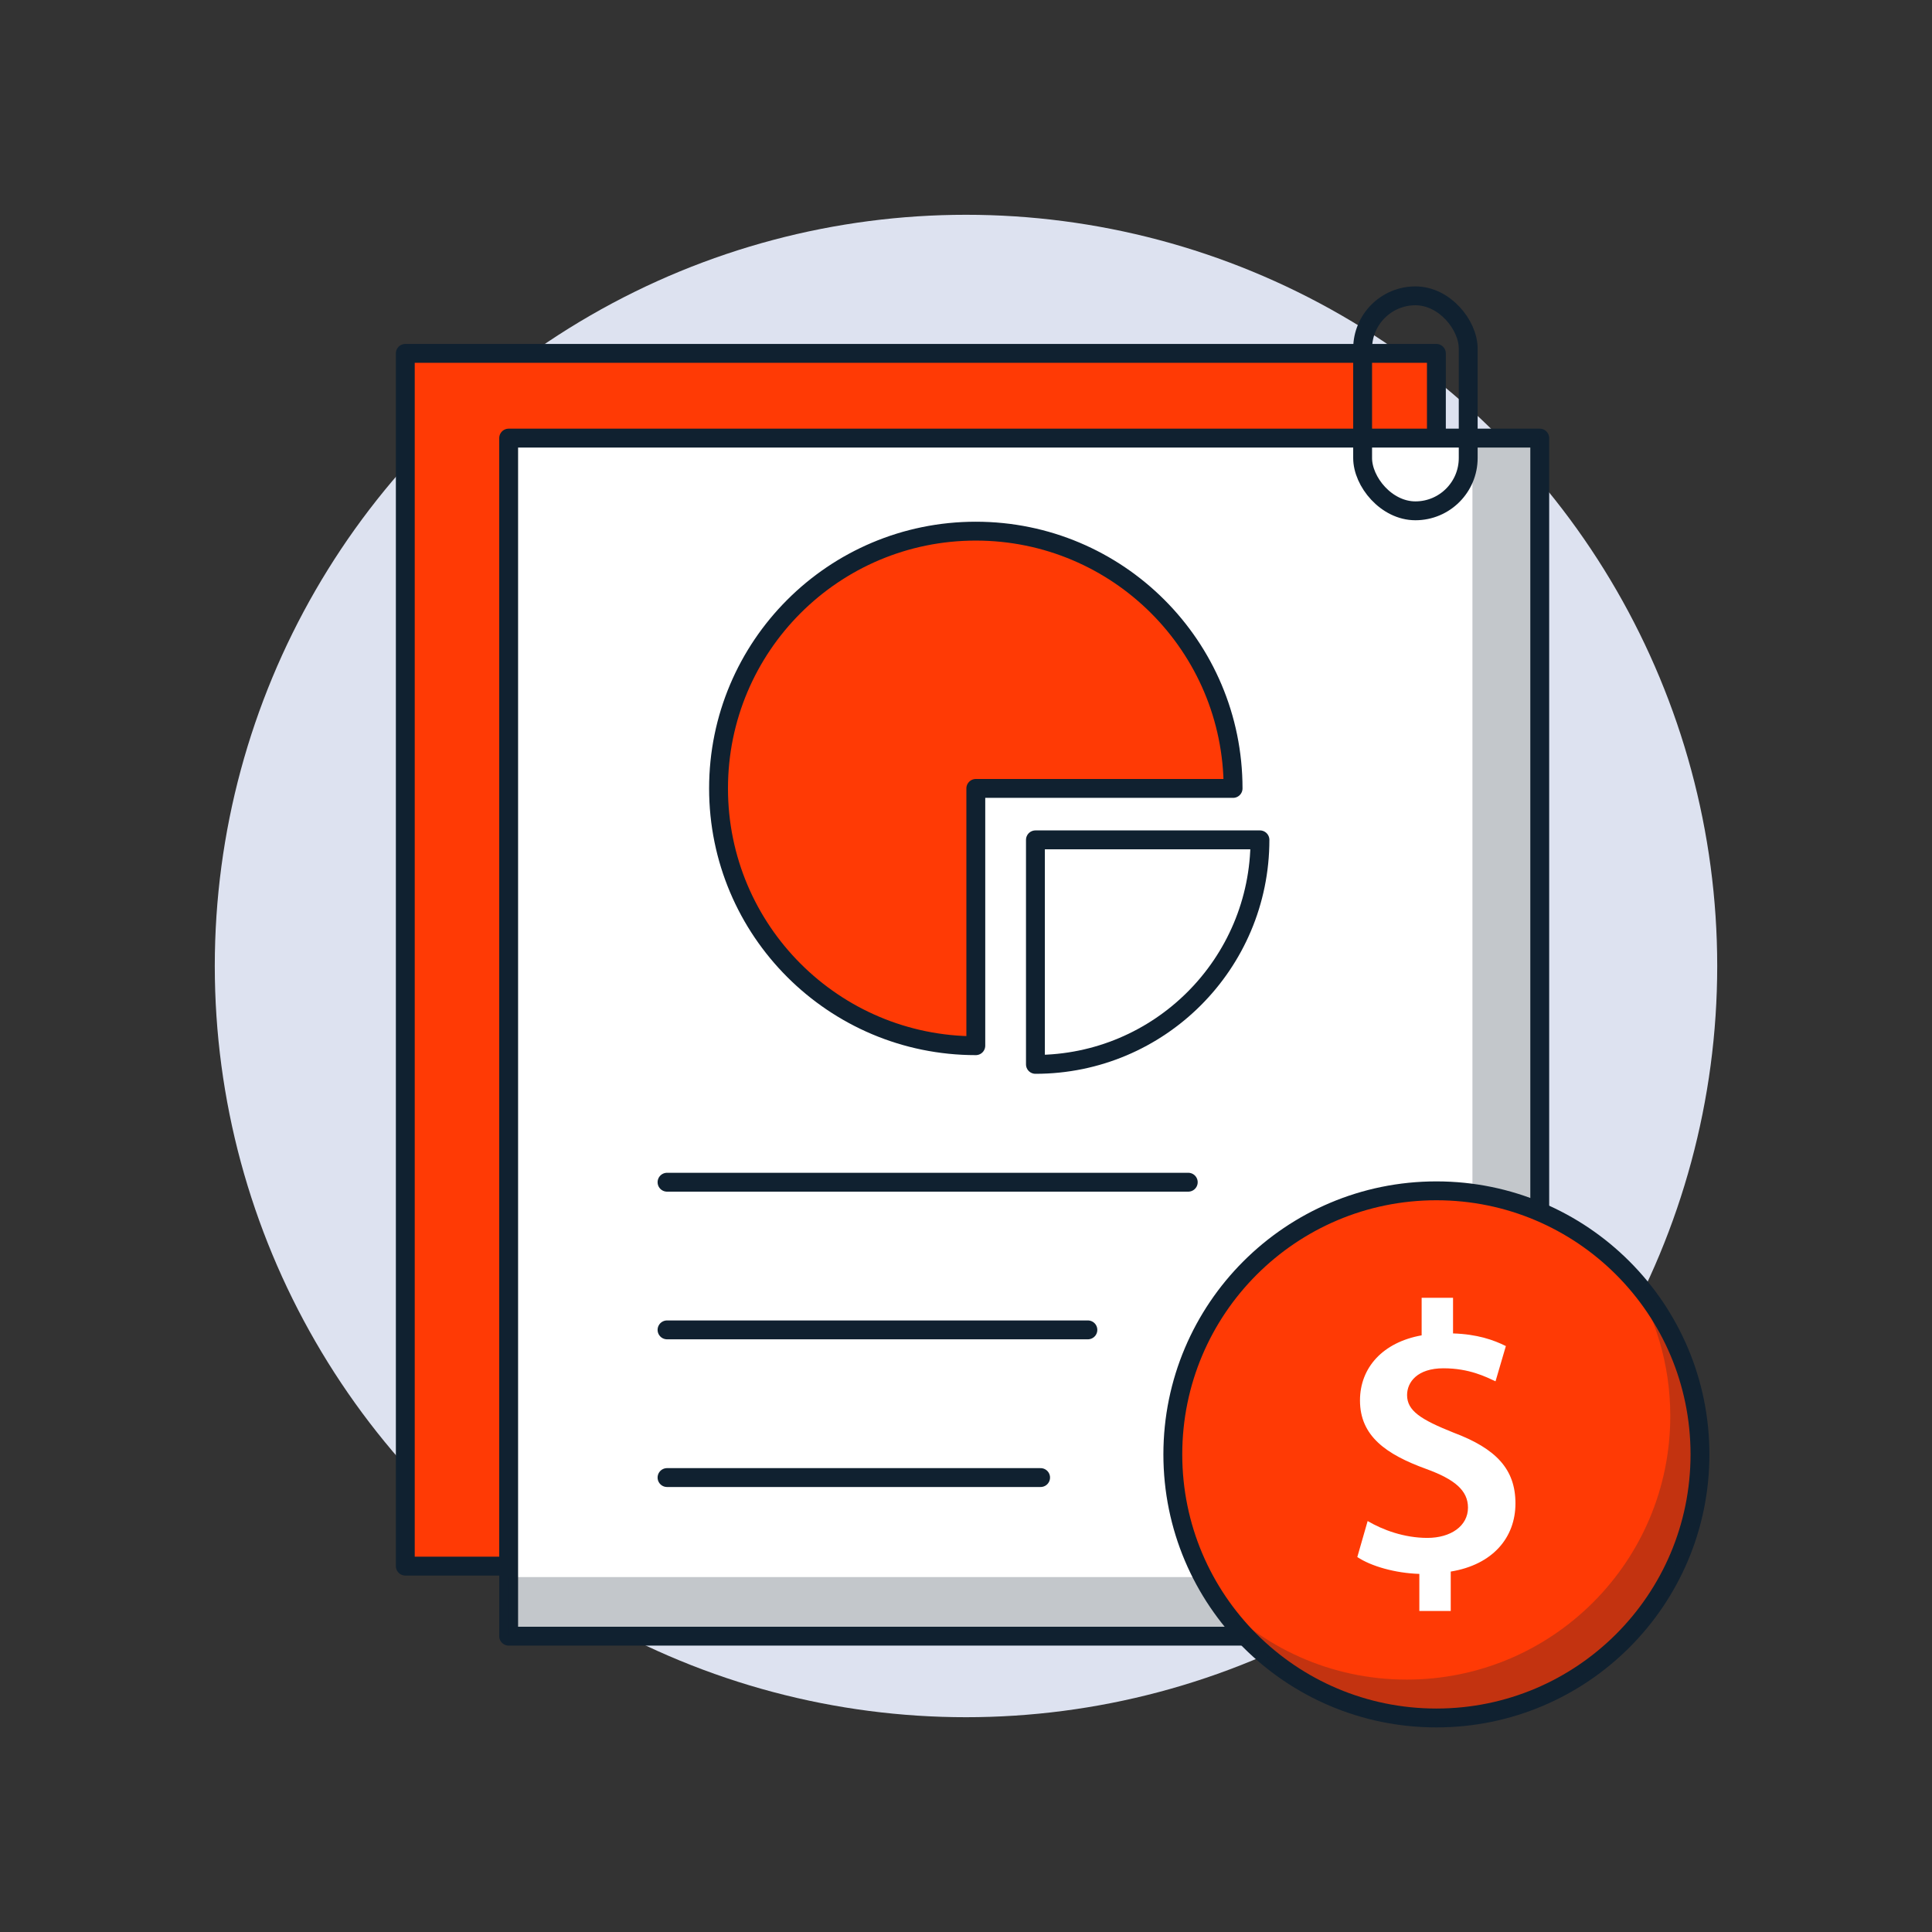 <?xml version="1.0" encoding="UTF-8"?><svg id="Layer_1" xmlns="http://www.w3.org/2000/svg" viewBox="0 0 512 512"><rect x="0" y="0" width="512" height="512" fill="#333333" stroke="none"/><defs><style>.cls-1,.cls-2{fill:#fff;}.cls-3{fill:#ff3a05;}.cls-3,.cls-4,.cls-2,.cls-5{stroke:#102130;stroke-linecap:round;stroke-linejoin:round;stroke-width:5px;}.cls-4{fill:none;}.cls-6{fill:#dde2f0;}.cls-7{fill:#102130;opacity:.25;}.cls-5{fill:#ff2130;}</style></defs><circle class="cls-6" cx="256" cy="256" r="199.08"/><g><g><g><rect class="cls-3" x="107.41" y="93.65" width="273.25" height="321.39"/><rect class="cls-2" x="134.8" y="116.1" width="273.25" height="317.5"/><path class="cls-7" d="M390.21,116.1V377.01c0,22.6-18.32,40.93-40.93,40.93H134.8v15.65H408.05V116.1h-17.84Z"/></g><rect class="cls-4" x="361.11" y="78.4" width="27.98" height="56.97" rx="13.99" ry="13.99"/></g><circle class="cls-3" cx="380.66" cy="385.43" r="69.85"/><path class="cls-7" d="M431.77,337.85c6.88,10.82,10.87,23.64,10.87,37.41,0,38.58-31.27,69.85-69.85,69.85-20.19,0-38.36-8.57-51.11-22.27,12.39,19.49,34.16,32.44,58.97,32.44,38.58,0,69.85-31.27,69.85-69.85,0-18.39-7.12-35.11-18.73-47.58Z"/><path class="cls-1" d="M376.14,426.94v-9.84c-6.39-.2-12.79-2.03-16.44-4.47l2.74-9.54c3.96,2.33,9.64,4.47,15.83,4.47s10.76-3.15,10.76-8.02c0-4.57-3.55-7.51-11.06-10.25-10.65-3.86-17.56-8.73-17.56-18.16,0-8.73,6.09-15.42,16.34-17.25v-9.95h8.32v9.44c6.39,.2,10.76,1.73,14,3.35l-2.74,9.34c-2.44-1.12-6.9-3.45-13.8-3.45s-9.64,3.65-9.64,7.1c0,4.16,3.65,6.49,12.28,9.94,11.37,4.26,16.44,9.74,16.44,18.77s-5.99,16.24-17.15,18.06v10.45h-8.32Z"/><line class="cls-5" x1="176.77" y1="313.3" x2="314.9" y2="313.3"/><line class="cls-5" x1="176.77" y1="352.43" x2="288.3" y2="352.43"/><line class="cls-5" x1="176.77" y1="391.57" x2="275.77" y2="391.57"/></g><g><path class="cls-3" d="M326.78,208.94h-68.18v68.18c-37.65,0-68.18-30.52-68.18-68.18s30.52-68.18,68.18-68.18,68.18,30.52,68.18,68.18Z"/><path class="cls-2" d="M333.9,222.57c0,32.86-26.64,59.5-59.5,59.5v-59.5h59.5Z"/></g></svg>